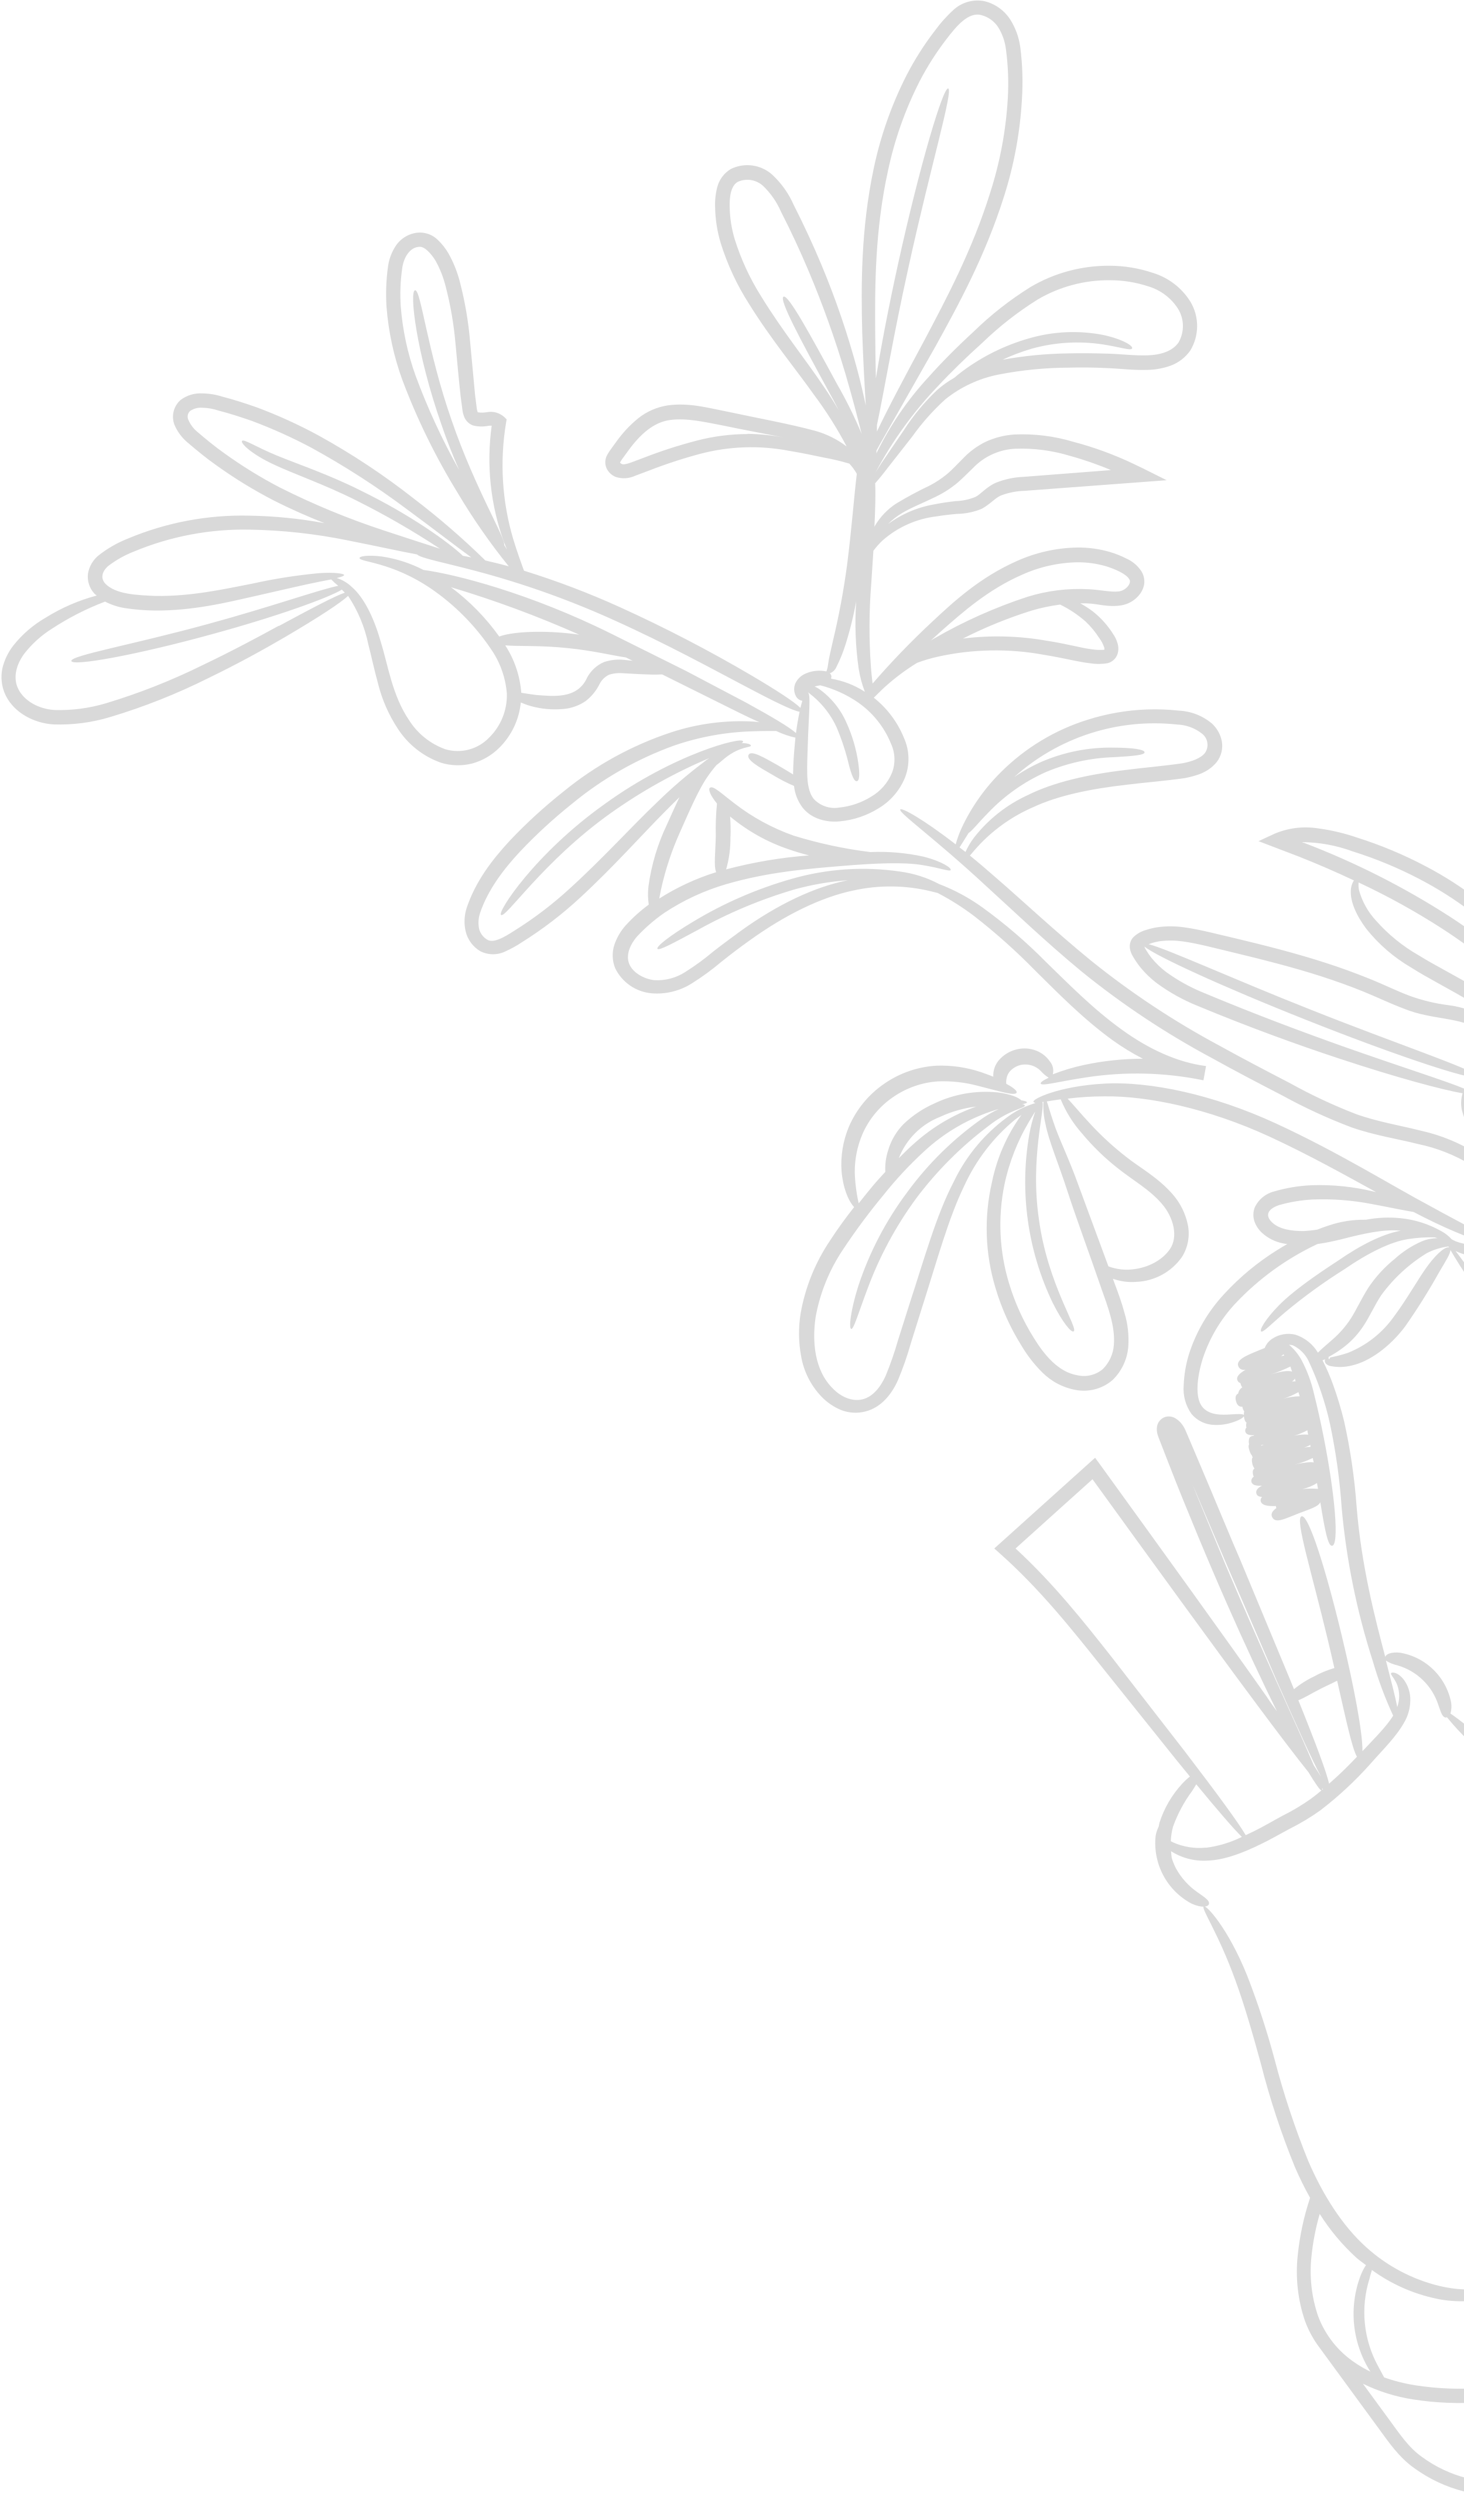 <svg width="342" height="584" viewBox="0 0 342 584" fill="none" xmlns="http://www.w3.org/2000/svg">
<path d="M448.979 182.439C444.919 182.057 440.832 182.815 437.178 184.626C433.819 186.223 430.589 188.078 427.516 190.173C421.665 193.92 416.074 198.057 410.782 202.558C408.006 204.935 405.375 207.476 402.904 210.169C402.745 209.052 402.302 207.996 401.618 207.1C400.337 205.506 398.678 204.257 396.793 203.465C389.314 200.08 379.574 202.604 373.477 209.231C367.38 215.859 365.94 224.933 366.194 232.279C366.252 233.609 366.402 234.856 366.56 236.112C363.964 230.409 360.518 225.132 356.341 220.462C349.734 213.106 341.869 206.987 333.114 202.393C327.946 199.659 322.541 197.399 316.966 195.641C313.979 194.616 310.896 193.894 307.765 193.486C304.326 192.971 300.811 193.43 297.62 194.812L294.005 196.497L297.753 197.931L303.381 200.079C307.844 201.844 312.134 203.705 316.285 205.668C315.815 206.406 315.563 207.261 315.559 208.136C315.447 210.627 316.805 213.796 319.175 216.971C322.06 220.581 325.583 223.63 329.57 225.967C333.899 228.714 338.859 231.137 343.692 234.095C351.911 239.153 359.562 245.08 366.512 251.776C364.718 250.436 362.802 249.053 360.763 247.628C358.722 246.194 356.337 244.769 354.218 243.27L350.91 241.041C349.889 240.187 348.845 239.137 347.518 238.156C344.757 236.338 341.61 235.19 338.326 234.805C335.219 234.408 332.165 233.667 329.222 232.595C326.228 231.462 323.162 229.94 319.88 228.622C316.598 227.304 313.241 226.071 309.769 224.952C302.829 222.698 295.526 220.846 288.064 219.066C284.321 218.222 280.71 217.205 276.791 216.643C274.813 216.352 272.806 216.319 270.82 216.546C269.803 216.667 268.802 216.889 267.829 217.21C266.65 217.514 265.571 218.125 264.703 218.979C264.395 219.332 264.169 219.749 264.04 220.199C263.911 220.649 263.883 221.122 263.956 221.584C264.068 222.232 264.304 222.851 264.651 223.408C265.141 224.255 265.689 225.066 266.291 225.837C267.486 227.311 268.857 228.632 270.375 229.77C273.233 231.849 276.333 233.574 279.607 234.906C291.965 240.041 303.213 244.098 312.745 247.246C326.831 251.91 337.128 254.604 341.671 255.396C341.286 256.676 341.23 258.033 341.509 259.341C342.25 262.19 343.588 264.849 345.434 267.141C348.272 270.866 351.79 274.018 355.802 276.432C352.043 274.468 348.468 272.17 345.12 269.567C341.095 267.015 336.658 265.181 332.006 264.147C327.118 262.906 321.92 262.075 316.854 260.278C311.494 258.212 306.286 255.773 301.266 252.979C295.887 250.192 290.308 247.277 284.745 244.197C274.2 238.541 264.203 231.918 254.882 224.414C246.333 217.421 239.036 210.534 232.653 205.02C230.507 203.13 228.491 201.418 226.575 199.862C227.189 199.139 227.988 198.188 229.082 197.037C232.581 193.431 236.754 190.547 241.365 188.55C247.135 185.852 254.687 184.274 263.235 183.308C267.553 182.771 271.986 182.453 276.884 181.75C279.317 181.22 282.135 180.591 284.264 177.98C284.774 177.305 285.14 176.534 285.341 175.713C285.542 174.892 285.574 174.039 285.435 173.205C285.137 171.617 284.341 170.165 283.163 169.059C280.973 167.203 278.228 166.127 275.361 166.002C272.89 165.731 270.403 165.64 267.919 165.73C263.219 165.902 258.563 166.71 254.078 168.13C246.453 170.51 239.516 174.697 233.859 180.336C230.067 184.091 226.964 188.483 224.693 193.311C224.107 194.581 223.626 195.896 223.257 197.245C215.623 191.335 210.618 188.579 210.309 189.095C209.833 189.84 218.31 195.757 230.599 207.194C236.821 212.841 244.043 219.813 252.691 226.962C262.157 234.636 272.33 241.393 283.074 247.143C288.708 250.278 294.29 253.176 299.669 255.963C304.852 258.805 310.229 261.279 315.76 263.366C321.216 265.259 326.535 266.047 331.288 267.249C335.63 268.155 339.788 269.787 343.587 272.076C347.094 274.221 350.281 276.493 353.374 278.011C355.984 279.334 358.718 280.398 361.537 281.185C363.055 281.607 364.602 281.917 366.165 282.113C360.563 285.313 354.65 287.935 348.517 289.936C347.84 288.907 342.307 286.263 334.049 281.71C324.9 276.834 312.678 269.175 298.043 262.428C283.407 255.681 268.678 252.556 257.972 253.135C247.265 253.713 241.113 256.767 241.414 257.386C241.487 257.485 241.581 257.614 241.864 257.605L241.685 257.736C239.738 258.331 237.888 259.207 236.194 260.337C230.414 264.337 225.783 269.782 222.762 276.129C218.676 283.983 215.966 293.926 212.429 304.717L209.795 313.034C208.984 315.88 208.013 318.678 206.886 321.414C205.722 323.989 203.923 326.282 201.507 326.876C199.091 327.47 196.421 326.344 194.433 324.231C190.279 320.014 189.699 313.409 190.526 307.727C191.534 302.084 193.703 296.712 196.895 291.95C199.824 287.521 202.992 283.253 206.384 279.166C209.246 275.564 212.383 272.188 215.765 269.068C220.592 264.547 226.388 261.186 232.71 259.243C232.905 259.176 233.078 259.141 233.27 259.092C231.975 259.69 230.735 260.4 229.562 261.212C222.787 265.96 216.84 271.791 211.958 278.471C206.989 285.096 203.127 292.485 200.525 300.348C198.611 306.399 198.285 310.328 198.857 310.443C199.429 310.558 200.479 306.847 202.66 301.057C205.443 293.541 209.258 286.448 213.996 279.984C218.798 273.573 224.482 267.873 230.879 263.053C235.705 259.231 239.437 258.893 239.413 258.255C239.407 258.123 239.209 257.977 238.784 257.938C239.509 257.804 239.897 257.688 239.899 257.503C239.901 257.319 239.457 257.171 238.605 257.048C237.929 256.353 235.984 255.55 233.065 255.186C227.966 254.674 222.824 255.578 218.205 257.798C215.592 258.964 213.197 260.567 211.123 262.539C209.42 264.25 208.17 266.359 207.488 268.676C206.95 270.307 206.723 272.025 206.819 273.74C205.831 274.828 204.84 275.89 203.856 277.067C202.873 278.244 201.694 279.717 200.6 281.097C200.055 278.705 199.745 276.266 199.676 273.814C199.662 270.733 200.284 267.682 201.504 264.853C203.027 261.402 205.482 258.444 208.593 256.31C211.692 254.151 215.319 252.872 219.088 252.609C222.235 252.484 225.383 252.832 228.427 253.641C233.764 254.995 237.179 256.078 237.487 255.228C237.637 254.829 236.767 254.078 235.074 253.182C235.027 252.794 235.043 252.401 235.122 252.018C235.219 251.35 235.508 250.725 235.956 250.219C236.603 249.523 237.437 249.028 238.359 248.796C239.205 248.598 240.087 248.621 240.92 248.862C241.754 249.104 242.512 249.556 243.12 250.175C243.664 250.785 244.29 251.317 244.979 251.757C243.68 252.357 243.012 252.861 243.113 253.123C243.343 253.793 247.191 252.654 253.859 251.662C262.882 250.284 272.077 250.512 281.02 252.336L281.131 252.362L281.743 249.032L281.605 249.011C275.02 248.159 268.274 245.046 262.008 240.484C255.285 235.631 249.691 229.905 244.418 224.784C239.805 220.101 234.809 215.812 229.483 211.96C226.373 209.721 222.987 207.895 219.407 206.526C216.552 205.013 213.451 204.021 210.248 203.594C201.817 202.356 193.219 202.931 185.028 205.28C176.899 207.579 169.116 210.958 161.886 215.326C156.354 218.643 153.249 221.129 153.583 221.647C153.916 222.165 157.381 220.254 162.968 217.263C170.159 213.254 177.775 210.063 185.676 207.749C189.733 206.637 193.889 205.924 198.084 205.62C190.184 207.179 181.561 211.355 173.222 217.336C171.078 218.906 168.873 220.519 166.68 222.231C164.595 223.994 162.389 225.608 160.078 227.063C157.921 228.457 155.374 229.124 152.81 228.967C150.375 228.66 147.85 227.23 147.002 225.197C146.155 223.165 147.116 220.707 148.88 218.7C150.774 216.675 152.876 214.855 155.152 213.271C159.603 210.318 164.474 208.054 169.6 206.554C179.495 203.658 188.949 202.929 196.841 202.276C204.734 201.622 211.083 201.382 215.362 202.062C219.641 202.742 221.899 203.681 222.091 203.236C222.284 202.79 220.222 201.265 215.734 200.112C211.66 199.22 207.486 198.861 203.319 199.044C197.244 198.296 191.247 197.011 185.399 195.205C180.421 193.449 175.755 190.908 171.581 187.677C168.383 185.246 166.592 183.445 165.852 184.018C165.376 184.366 165.92 185.798 167.49 187.713C167.239 190.232 167.147 192.764 167.214 195.295C167.127 199.155 166.711 202.357 167.298 203.742C162.611 205.197 158.14 207.27 154.001 209.906L154.417 207.787C155.44 203.139 156.944 198.61 158.903 194.272C161.204 189.082 163.27 184.322 165.25 181.486C165.902 180.528 166.609 179.609 167.366 178.732C168.121 178.18 168.813 177.521 169.453 177.021C172.903 174.298 175.362 174.679 175.422 174.177C175.469 173.991 174.851 173.605 173.549 173.597L173.236 173.628C173.474 173.453 173.643 173.33 173.564 173.159C173.361 172.027 157.42 176.101 141.265 187.818C125.023 199.354 116.044 213.168 117.049 213.729C118.156 214.595 126.882 201.165 142.749 189.887C149.912 184.805 157.605 180.514 165.692 177.091C165.231 177.384 164.79 177.706 164.372 178.057C160.497 180.984 156.815 184.157 153.349 187.558C147.463 193.161 141.018 200.333 133.227 207.438C129.196 211.156 124.827 214.491 120.178 217.4C117.753 218.961 115.206 220.46 113.741 219.458C112.834 218.894 112.18 218.001 111.917 216.966C111.676 215.752 111.749 214.497 112.13 213.319C113.915 207.987 117.574 203.113 121.447 198.968C125.224 194.969 129.276 191.24 133.572 187.806C140.732 181.884 148.867 177.251 157.613 174.114C163.547 172.091 169.753 170.983 176.02 170.828C178.376 170.735 180.131 170.777 181.322 170.759C182.757 171.446 184.265 171.969 185.817 172.318L185.645 174.167C185.462 176.145 185.309 178.27 185.271 180.676L185.278 180.915C184.309 180.298 183.145 179.625 181.847 178.852C178.327 176.854 175.425 175.181 174.868 176.337C174.311 177.492 177.127 179.09 180.596 181.079C182.166 182.032 183.801 182.873 185.488 183.597C185.683 185.414 186.36 187.145 187.45 188.611C189.518 191.291 193.12 192.192 196.217 191.861C199.392 191.566 202.456 190.54 205.168 188.863C208.015 187.189 210.224 184.617 211.45 181.551C212.568 178.597 212.477 175.322 211.198 172.435C209.7 168.726 207.265 165.47 204.13 162.986C204.814 162.317 205.664 161.436 206.803 160.389C209.109 158.319 211.598 156.462 214.238 154.84C215.769 154.269 217.336 153.799 218.928 153.436C227.164 151.595 235.687 151.441 243.983 152.983C246.457 153.384 248.794 153.869 251.183 154.362C252.368 154.607 253.577 154.821 254.788 154.955C256.113 155.159 257.463 155.145 258.783 154.914C259.305 154.775 259.785 154.511 260.181 154.144C260.577 153.777 260.877 153.319 261.054 152.809C261.319 151.989 261.324 151.107 261.067 150.284C260.882 149.648 260.616 149.038 260.273 148.471C259.954 148.034 259.711 147.556 259.388 147.137C258.259 145.549 256.915 144.126 255.394 142.909C254.436 142.171 253.419 141.513 252.354 140.941C252.952 140.946 253.555 140.916 254.155 140.965C256.391 141.021 258.773 141.9 261.867 141.419C263.535 141.167 265.05 140.303 266.116 138.996C266.726 138.262 267.133 137.381 267.295 136.44C267.413 135.446 267.211 134.44 266.718 133.569C265.85 132.197 264.592 131.116 263.105 130.465C261.891 129.846 260.622 129.34 259.315 128.954C256.793 128.216 254.174 127.861 251.546 127.901C246.658 128.002 241.842 129.099 237.393 131.125C228.91 134.909 222.783 140.537 217.881 145.13C212.943 149.723 208.256 154.578 203.841 159.675C203.712 158.52 203.548 157.191 203.441 155.608C202.985 149.184 203.016 142.734 203.531 136.315L204.029 128.662C204.663 127.808 205.37 127.01 206.141 126.278C209.677 123.147 214.087 121.175 218.778 120.627C220.277 120.384 221.874 120.191 223.551 120.046C225.54 120.019 227.506 119.615 229.344 118.856C231.452 117.695 232.524 116.223 233.98 115.691C235.693 115.057 237.499 114.709 239.325 114.661L266.402 112.638L272.547 112.18L267.047 109.436L264.695 108.306C260.233 106.187 255.583 104.486 250.806 103.224C246.299 101.865 241.593 101.283 236.89 101.501C234.593 101.663 232.344 102.24 230.253 103.203C228.31 104.159 226.549 105.448 225.05 107.011C223.636 108.412 222.464 109.727 221.172 110.795C219.934 111.811 218.593 112.695 217.171 113.433C214.482 114.706 211.86 116.116 209.316 117.657C207.32 118.968 205.647 120.714 204.423 122.763L204.269 123.074C204.475 118.898 204.568 115.399 204.445 112.897C205.278 111.952 206.296 110.719 207.491 109.143L213.097 101.991C215.36 98.814 217.958 95.889 220.848 93.269C224.463 90.371 228.727 88.391 233.274 87.498C238.647 86.45 244.107 85.91 249.582 85.885C252.477 85.799 255.459 85.832 258.528 85.985C261.559 86.084 264.652 86.519 268.094 86.409C269.897 86.369 271.682 86.046 273.384 85.45C275.269 84.771 276.899 83.53 278.055 81.894C279.092 80.181 279.646 78.219 279.657 76.216C279.668 74.213 279.136 72.245 278.116 70.52C276.115 67.284 273.009 64.883 269.373 63.761C266.088 62.648 262.643 62.079 259.175 62.077C252.7 62.035 246.335 63.748 240.756 67.034C235.914 70.051 231.414 73.584 227.336 77.573C223.455 81.145 219.971 84.655 216.966 88.028C212.101 93.281 208.025 99.213 204.864 105.638L204.738 105.944L204.751 105.233L205.716 103.489L218.508 80.969C223.793 71.398 230.165 59.813 234.571 45.793C236.904 38.463 238.302 30.867 238.731 23.186C238.994 19.08 238.857 14.957 238.321 10.877C237.997 8.602 237.187 6.423 235.948 4.488C234.55 2.358 232.39 0.845 229.911 0.26C228.638 0.021 227.327 0.081 226.081 0.437C224.835 0.793 223.69 1.434 222.736 2.31C221.132 3.777 219.68 5.402 218.402 7.159C215.899 10.41 213.691 13.878 211.806 17.521C208.304 24.392 205.723 31.695 204.13 39.24C201.067 53.68 201.158 66.908 201.424 77.814C201.645 84.239 201.965 89.905 202.255 94.74C201.721 92.218 201.096 89.489 200.302 86.487C198.052 78.094 195.241 69.862 191.888 61.846C189.992 57.318 187.832 52.617 185.422 47.886C184.25 45.199 182.535 42.784 180.383 40.794C179.085 39.635 177.47 38.891 175.745 38.659C174.021 38.426 172.266 38.715 170.707 39.489C169.123 40.451 167.982 41.998 167.532 43.796C167.155 45.29 166.993 46.83 167.052 48.37C167.1 51.219 167.539 54.048 168.357 56.777C169.922 61.788 172.149 66.568 174.978 70.99C180.195 79.369 185.855 86.144 190.058 92.094C192.951 95.951 195.534 100.03 197.783 104.295C195.621 102.651 193.172 101.424 190.56 100.676C184.376 98.997 177.281 97.74 169.254 96.022C165.303 95.27 160.937 94.013 155.98 94.698C153.446 95.087 151.058 96.135 149.057 97.738C147.142 99.311 145.443 101.129 144.003 103.144L142.949 104.601C142.536 105.134 142.164 105.697 141.835 106.286C141.572 106.764 141.423 107.297 141.402 107.842C141.38 108.387 141.485 108.93 141.709 109.427C142.148 110.328 142.904 111.034 143.832 111.411C145.321 111.903 146.942 111.807 148.363 111.144L151.522 109.96C155.448 108.431 159.454 107.117 163.523 106.025C170.324 104.232 177.441 103.989 184.349 105.314C187.345 105.804 190.056 106.382 192.452 106.885C194.463 107.245 196.454 107.718 198.413 108.301C199.083 109.026 199.669 109.826 200.157 110.684C199.554 115.486 198.993 123.261 197.885 131.954C197.085 137.94 195.978 143.881 194.566 149.753C194.067 152.008 193.605 153.856 193.45 155.144C193.389 155.727 193.256 156.301 193.053 156.852C193.053 156.852 192.688 156.769 192.471 156.744C190.977 156.541 189.455 156.766 188.083 157.394C187.072 157.847 186.257 158.649 185.788 159.654C185.594 160.115 185.502 160.613 185.521 161.113C185.539 161.613 185.667 162.103 185.894 162.549C186.039 162.852 186.253 163.115 186.521 163.318C186.788 163.52 187.101 163.655 187.431 163.711C187.288 164.182 187.131 164.739 186.981 165.367C185.626 163.995 181.597 161.364 175.702 157.872C165.694 151.985 155.382 146.63 144.81 141.83C137.526 138.527 130.042 135.684 122.402 133.316C121.792 131.628 120.873 129.144 119.88 125.892C117.282 117.097 116.712 107.828 118.214 98.782L118.359 97.959L117.784 97.404C117.254 96.928 116.623 96.579 115.938 96.383C115.253 96.187 114.532 96.149 113.831 96.272C113.12 96.408 112.391 96.426 111.674 96.326C111.609 96.237 111.581 96.303 111.558 96.167C111.443 95.873 111.375 95.562 111.357 95.247C111.226 94.276 111.114 93.29 110.985 92.302L109.809 79.715C109.419 75.138 108.649 70.602 107.506 66.153C106.912 63.724 105.992 61.387 104.77 59.206C104.091 58.03 103.245 56.959 102.26 56.026C101.661 55.44 100.945 54.986 100.159 54.695C99.373 54.403 98.534 54.28 97.698 54.334C96.666 54.421 95.666 54.736 94.77 55.254C93.874 55.773 93.104 56.483 92.514 57.335C91.508 58.83 90.864 60.538 90.632 62.326C90.203 65.438 90.091 68.585 90.296 71.72C90.753 77.562 92.004 83.316 94.014 88.82C97.446 97.933 101.737 106.698 106.829 114.997C110.414 121.042 114.43 126.822 118.846 132.29C116.93 131.756 115.094 131.331 113.379 130.924C108.133 125.788 102.577 120.979 96.741 116.525C89.719 111.003 82.261 106.06 74.441 101.743C69.777 99.208 64.94 97.006 59.967 95.153C57.361 94.239 54.679 93.366 51.912 92.647C50.428 92.175 48.883 91.924 47.326 91.902C45.47 91.777 43.632 92.331 42.154 93.46C41.362 94.168 40.804 95.1 40.555 96.132C40.305 97.165 40.376 98.249 40.758 99.24C41.417 100.798 42.43 102.181 43.715 103.281C45.955 105.194 48.078 106.949 50.355 108.561C54.673 111.677 59.217 114.467 63.95 116.907C68.023 118.973 71.982 120.695 75.789 122.209C70.034 121.141 64.199 120.556 58.346 120.459C48.577 120.208 38.865 122.036 29.855 125.821C27.363 126.805 25.03 128.152 22.933 129.82C21.696 130.865 20.86 132.307 20.567 133.9C20.446 134.74 20.511 135.597 20.758 136.41C21.005 137.222 21.427 137.971 21.995 138.602C22.155 138.82 22.403 138.929 22.602 139.118C18.38 140.237 14.349 141.985 10.646 144.302C7.77 145.962 5.231 148.146 3.16 150.74C1.938 152.295 1.059 154.091 0.584 156.011C0.094 158.193 0.361 160.476 1.342 162.485C3.398 166.606 8.012 168.932 12.466 169.225C16.94 169.38 21.41 168.802 25.698 167.514C33.663 165.125 41.406 162.049 48.84 158.323C55.693 154.999 61.693 151.676 66.648 148.781C74.377 144.237 79.587 140.836 81.312 139.192C83.599 142.626 85.204 146.467 86.04 150.506C86.756 153.276 87.408 156.397 88.331 159.762C89.258 163.455 90.798 166.966 92.885 170.151C95.281 173.89 98.86 176.719 103.051 178.186C105.397 178.898 107.892 178.958 110.269 178.362C112.68 177.711 114.877 176.439 116.642 174.674C119.499 171.841 121.275 168.098 121.661 164.094C122.699 164.551 123.779 164.91 124.884 165.165C127.318 165.725 129.832 165.852 132.309 165.54C133.902 165.297 135.422 164.706 136.759 163.808C138.122 162.77 139.232 161.437 140.004 159.908C140.48 158.904 141.286 158.093 142.288 157.612C143.366 157.278 144.5 157.163 145.624 157.274C148.172 157.422 150.565 157.546 152.53 157.586C153.33 157.596 154.046 157.574 154.677 157.54L172.8 166.552C174.468 167.374 175.986 168.093 177.43 168.713C176.971 168.668 176.585 168.6 176.071 168.564C169.544 168.185 163.003 169.036 156.79 171.073C147.604 174.111 139.056 178.816 131.575 184.953C127.132 188.472 122.946 192.304 119.051 196.422C115.027 200.8 111.158 205.721 109.006 212.114C108.446 213.871 108.366 215.746 108.773 217.545C109 218.505 109.417 219.41 110 220.207C110.583 221.003 111.319 221.675 112.166 222.181C113.054 222.64 114.035 222.89 115.034 222.912C116.033 222.934 117.024 222.727 117.931 222.308C119.356 221.671 120.725 220.914 122.023 220.045C126.84 217.018 131.365 213.548 135.539 209.68C143.48 202.343 149.837 195.114 155.507 189.424C156.616 188.292 157.684 187.252 158.732 186.225C157.761 188.232 156.813 190.374 155.795 192.629C153.619 197.184 152.164 202.049 151.484 207.051C151.315 208.469 151.339 209.903 151.555 211.314C149.596 212.752 147.786 214.383 146.153 216.183C145.012 217.466 144.132 218.96 143.562 220.58C142.933 222.405 142.987 224.397 143.715 226.185C144.508 227.808 145.705 229.199 147.192 230.223C148.679 231.247 150.405 231.871 152.204 232.033C155.504 232.31 158.804 231.501 161.602 229.729C164.055 228.192 166.394 226.479 168.602 224.606C170.74 222.903 172.866 221.287 174.993 219.776C183.399 213.7 191.903 209.549 199.405 208.008C205.373 206.696 211.563 206.766 217.5 208.212L219.051 208.602C222.038 210.159 224.889 211.964 227.574 213.997C232.633 217.934 237.418 222.211 241.897 226.797C247.099 231.925 252.801 237.799 259.784 242.904C262.071 244.55 264.476 246.026 266.98 247.319C262.353 247.32 257.738 247.81 253.214 248.78C250.734 249.31 248.3 250.04 245.938 250.964C246.073 250.444 246.082 249.9 245.964 249.376C245.846 248.853 245.604 248.365 245.26 247.953C244.505 246.86 243.451 246.006 242.225 245.494C240.699 244.858 239.006 244.742 237.408 245.162C235.809 245.56 234.374 246.449 233.308 247.705C232.418 248.769 231.965 250.13 232.04 251.515C231.153 251.158 230.195 250.807 229.117 250.437C225.789 249.325 222.289 248.819 218.783 248.943C214.39 249.192 210.151 250.657 206.542 253.176C202.908 255.672 200.054 259.146 198.309 263.196C196.93 266.482 196.342 270.046 196.593 273.601C196.995 278.109 198.51 280.949 199.532 281.97C197.633 284.397 195.74 286.956 193.923 289.765C190.455 294.899 188.107 300.706 187.032 306.807C186.498 310.108 186.534 313.475 187.138 316.763C187.733 320.303 189.371 323.585 191.841 326.189C193.131 327.548 194.688 328.625 196.413 329.354C198.24 330.084 200.252 330.213 202.158 329.723C206.107 328.724 208.465 325.321 209.769 322.415C210.967 319.547 211.989 316.61 212.83 313.618L215.44 305.289C218.903 294.46 221.586 284.522 225.247 277.024C227.994 271.009 232.073 265.697 237.177 261.493C237.763 261.064 238.299 260.671 238.796 260.308L238.617 260.439C235.238 265.119 232.892 270.463 231.735 276.118C229.836 284.304 230.119 292.845 232.558 300.887C233.957 305.616 235.991 310.134 238.605 314.316C239.963 316.619 241.612 318.738 243.509 320.622C245.604 322.71 248.278 324.121 251.184 324.671C252.717 324.976 254.298 324.927 255.809 324.53C257.319 324.132 258.72 323.396 259.903 322.376C262.033 320.31 263.338 317.539 263.575 314.581C263.76 311.937 263.464 309.281 262.702 306.742C262.063 304.328 261.254 302.161 260.453 300.003C260.3 299.565 260.145 299.145 259.983 298.715C261.716 299.342 263.562 299.591 265.398 299.448C267.517 299.371 269.588 298.804 271.45 297.79C273.312 296.777 274.913 295.345 276.128 293.608C277.533 291.357 278.015 288.65 277.473 286.051C276.923 283.44 275.713 281.014 273.96 279.002C270.439 274.961 266.196 272.746 263.048 270.216C260.179 267.981 257.489 265.525 255.003 262.87C252.456 260.16 250.622 257.904 249.408 256.642C252.248 256.289 255.107 256.111 257.969 256.11C268.159 255.971 282.279 258.931 296.586 265.522C305.804 269.784 314.156 274.466 321.492 278.489L320.974 278.365C316.189 277.198 311.266 276.696 306.344 276.875C303.37 277.003 300.423 277.496 297.569 278.342C296.609 278.593 295.715 279.05 294.95 279.681C294.185 280.312 293.567 281.103 293.138 281.997C292.702 283.094 292.683 284.312 293.083 285.422C293.448 286.401 294.039 287.279 294.808 287.987C296.167 289.23 297.842 290.077 299.649 290.435C300.005 290.526 300.362 290.554 300.723 290.61C299.95 291.054 299.177 291.498 298.386 292C293.798 294.855 289.62 298.319 285.963 302.297C282.197 306.341 279.379 311.174 277.716 316.444C277.01 318.78 276.606 321.197 276.515 323.636C276.318 326.013 276.971 328.382 278.358 330.322C279.015 331.098 279.828 331.726 280.746 332.164C281.663 332.602 282.663 332.84 283.679 332.862C285.04 332.918 286.401 332.742 287.704 332.341C289.442 331.8 290.364 331.247 290.549 330.853L290.585 330.903C290.712 331.785 290.934 332.172 291.201 332.327C291.076 332.699 291.066 333.099 291.173 333.476C291.044 333.61 290.954 333.777 290.912 333.958C290.87 334.139 290.878 334.328 290.934 334.505C291.185 335.16 291.929 335.301 293.017 335.267C292.954 335.305 292.894 335.349 292.838 335.398C292.138 335.483 291.6 335.664 291.749 337.202C291.793 337.261 291.815 337.291 291.799 337.394C291.636 337.651 291.603 338.086 291.915 338.97C292.027 339.352 292.214 339.708 292.467 340.015C292.467 340.015 292.51 340.075 292.487 340.168C292.533 340.251 292.589 340.328 292.654 340.397C292.437 340.662 292.368 341.109 292.55 341.921C292.625 342.305 292.786 342.667 293.02 342.98C293.02 342.98 293.02 342.98 293.064 343.039C292.697 343.308 292.49 343.734 292.798 344.759C292.849 344.829 292.878 344.868 292.872 344.964C292.674 345.085 292.517 345.263 292.422 345.474C292.326 345.685 292.296 345.921 292.336 346.149C292.517 346.916 293.425 347.136 294.811 347.052C293.845 347.545 293.332 348.134 293.477 348.791C293.621 349.447 294.087 349.625 294.834 349.687C294.708 349.796 294.611 349.934 294.551 350.089C294.492 350.244 294.472 350.412 294.494 350.577C294.657 351.632 296.027 351.879 298.053 351.814L298.08 352.039C298.103 352.121 298.132 352.202 298.166 352.281C297.173 353.008 296.783 353.704 297.234 354.487C298.058 355.988 300.328 354.693 303.351 353.533C305.826 352.56 307.963 352.002 308.431 350.912C309.449 357.135 310.189 361.229 311.187 361.093C312.845 360.962 311.949 349.405 309.159 335.407C308.467 331.919 307.72 328.608 306.968 325.621C306.348 322.841 305.354 320.158 304.012 317.645C303.263 316.314 302.285 315.125 301.122 314.134C301.413 314.142 301.702 314.181 301.984 314.25C303.583 315 304.88 316.272 305.661 317.856C307.905 322.615 309.603 327.612 310.723 332.753C312.082 339.207 312.987 345.748 313.433 352.329C314.531 364.452 316.963 376.417 320.684 388.006C321.946 392.376 323.54 396.643 325.451 400.77C323.948 403.258 321.155 406.004 318.277 409.071C318.338 404.863 316.382 394.295 313.425 382.005C309.64 366.25 305.647 353.712 304.047 354.213C302.446 354.713 306.383 367.155 310.123 382.806C310.691 385.165 311.225 387.458 311.721 389.656C310.053 390.136 308.443 390.802 306.924 391.643C305.263 392.434 303.705 393.426 302.285 394.596C301.919 393.72 301.565 392.82 301.18 391.898C297.922 384.051 294.039 374.726 289.726 364.374C287.492 359.239 285.265 353.779 282.887 348.155L279.259 339.573C278.639 338.121 278.028 336.662 277.393 335.19L276.895 334.03C276.673 333.532 276.391 333.062 276.055 332.633C275.696 332.16 275.259 331.753 274.762 331.429C274.39 331.166 273.963 330.992 273.514 330.919C273.064 330.846 272.604 330.877 272.169 331.01C271.697 331.174 271.276 331.459 270.947 331.836C270.619 332.213 270.394 332.668 270.295 333.158C270.178 333.827 270.226 334.515 270.434 335.161C270.774 336.208 271.026 336.74 271.332 337.553C271.902 339.042 272.483 340.522 273.056 341.993C274.202 344.947 275.351 347.836 276.504 350.662C278.805 356.327 281.069 361.775 283.28 366.941C287.702 377.275 291.92 386.538 295.574 394.155C296.528 396.125 297.427 397.999 298.314 399.774C297.529 398.701 296.73 397.609 295.956 396.407C286.22 382.583 272.455 363.505 256.951 342.071L255.825 340.532L254.415 341.793L245.904 349.455L233.67 360.467L232.27 361.721L233.685 362.987C242.976 371.266 250.349 380.569 257.031 388.928C263.713 397.287 269.714 404.757 274.737 411.037C275.86 412.426 276.942 413.738 277.971 414.998C277.339 415.499 276.748 416.049 276.202 416.643C273.772 419.261 271.949 422.381 270.861 425.782C270.769 426.094 270.758 426.391 270.675 426.696C270.337 427.369 270.098 428.088 269.966 428.831C269.619 432.017 270.238 435.235 271.741 438.065C273.245 440.896 275.564 443.21 278.399 444.706C280.663 445.717 282.28 445.51 282.427 444.731C282.574 443.953 281.46 443.243 279.857 442.115C277.73 440.662 275.972 438.732 274.725 436.478C274.321 435.696 273.988 434.878 273.73 434.035C273.65 433.53 273.609 432.995 273.571 432.444C276.056 434.03 278.976 434.799 281.92 434.643C285.896 434.554 290.273 432.89 294.6 430.76C296.758 429.73 298.986 428.42 301.326 427.18C303.791 425.948 306.156 424.528 308.401 422.931C312.609 419.707 316.505 416.095 320.037 412.143C323.212 408.523 326.335 405.582 328.253 401.952C329.139 400.281 329.549 398.399 329.439 396.51C329.349 395.08 328.868 393.702 328.048 392.527C326.595 390.541 325.057 390.523 324.947 390.894C324.837 391.264 325.673 391.886 326.363 393.516C327.008 395.209 327.022 397.076 326.403 398.778C325.956 396.376 324.987 392.678 323.761 387.919C324.579 388.436 325.481 388.808 326.426 389.018C328.667 389.656 330.716 390.838 332.39 392.46C334.063 394.082 335.31 396.092 336.018 398.312C336.621 399.99 336.905 401.17 337.785 401.227C337.835 401.191 337.914 401.133 338.017 401.149C341.165 405.014 344.769 408.484 348.752 411.482C356.551 417.972 368.384 425.244 380.564 434.261C392.743 443.278 402.023 453.456 406.966 461.898C409.437 466.208 411.622 470.675 413.506 475.271L397.362 484.587L383.954 492.433C379.926 494.7 376.132 497.359 372.627 500.372C366.12 506.065 363.477 513.412 363.539 518.246C363.478 520.206 363.839 522.157 364.599 523.965C363.706 524.512 362.859 525.132 362.067 525.818L352.624 533.477C351.826 533.679 350.824 533.955 349.494 534.242C345.15 535.107 340.671 535.032 336.358 534.022C329.94 532.487 324.014 529.356 319.129 524.92C313.621 519.955 309.073 512.825 305.613 504.806C302.498 497.109 299.882 489.22 297.78 481.188C296 474.512 293.852 467.94 291.346 461.501C286.896 450.441 281.742 444.837 281.17 445.347C280.598 445.857 284.656 451.715 288.582 462.579C290.579 467.994 292.512 474.614 294.546 482.06C296.63 490.262 299.276 498.311 302.464 506.149C303.532 508.63 304.726 511.054 306.041 513.412C304.585 517.782 303.617 522.3 303.155 526.884C302.603 532.033 303.178 537.241 304.842 542.146C305.667 544.405 306.825 546.528 308.277 548.445C312.768 554.581 317.358 560.852 322.048 567.26C324.315 570.357 326.777 574.014 330.365 576.541C333.856 579.085 337.8 580.938 341.986 582.002C350.3 584.196 359.042 584.203 367.661 583.292C376.33 582.3 384.897 580.551 393.261 578.064C427.421 567.822 460.643 549.301 492.058 526.538C523.244 503.485 550.964 477.403 571.055 447.939C576.033 440.687 580.357 433.007 583.975 424.99C587.449 417.049 590.086 408.716 590.509 400.127C590.761 395.815 590.186 391.495 588.817 387.399C587.443 383.251 584.723 379.722 582.485 376.664C577.801 370.263 573.211 363.992 568.715 357.849L568.665 357.885C567.277 355.922 565.604 354.176 563.701 352.706C559.528 349.638 554.738 347.514 549.662 346.483C539.824 344.353 530.164 345.049 521.173 346.369C516.109 347.164 511.094 348.239 506.149 349.589C505.239 347.694 504.276 345.857 503.26 344.08C495.473 330.858 485.606 320.209 476.236 310.615C466.867 301.021 456.773 292.918 445.864 288.491C440.675 286.336 435.102 285.263 429.484 285.339C426.921 285.425 424.372 285.759 421.873 286.335C419.533 286.888 417.679 286.98 416.204 285.818C414.685 284.482 413.415 282.887 412.452 281.108C411.435 279.421 410.511 277.679 409.685 275.891C408.101 272.476 406.76 269.143 405.541 266.208C403.784 261.601 401.667 257.14 399.208 252.867C398.811 252.209 398.38 251.573 397.918 250.959C397.181 249.181 396.058 248.646 395.858 248.915C395.858 248.915 395.835 249.008 395.827 249.06C395.783 248.99 395.735 248.924 395.681 248.861C394.446 247.346 393.775 245.45 393.783 243.496C393.784 242.263 394.13 241.054 394.781 240.006C396.103 239.67 397.445 239.416 398.799 239.246C402.767 238.689 408.609 239.171 415.823 240.737C423.037 242.303 431.653 244.2 441.057 246.862C445.764 248.189 450.674 249.689 455.721 251.377C458.365 252.424 461.111 253.194 463.914 253.675C465.633 253.919 467.385 253.645 468.948 252.888C470.591 251.983 471.809 250.466 472.339 248.667C472.757 247.061 472.81 245.382 472.496 243.752C472.182 242.122 471.507 240.584 470.523 239.248C468.797 236.866 466.649 234.82 464.185 233.213C459.783 230.3 455.073 227.882 450.141 226.003C441.813 222.809 432.973 221.157 424.053 221.128C413.332 221.229 405.892 223.397 402.434 224.921C402.521 224.425 402.685 223.946 402.918 223.5C404.843 219.88 410.254 217.399 415.102 214.46C420.468 211.463 426.014 208.8 431.708 206.484C434.734 205.286 437.852 204.137 441.063 203.038C444.32 201.904 447.547 201.189 451.187 199.912C453.118 199.242 454.892 198.187 456.403 196.811C457.267 195.993 457.921 194.978 458.308 193.853C458.695 192.729 458.805 191.527 458.627 190.35C457.638 185.478 453.116 182.903 448.979 182.439ZM224.159 197.956C224.652 197.214 225.33 196.078 226.265 194.585C227.036 194.158 228.473 192.268 230.906 189.801C234.719 185.816 239.27 182.61 244.306 180.36C249.398 178.216 254.844 177.033 260.367 176.869C264.66 176.609 267.376 176.404 267.382 175.745C267.387 175.086 264.687 174.668 260.297 174.648C254.44 174.515 248.624 175.651 243.248 177.978C241.033 178.967 238.913 180.156 236.914 181.531C242.034 176.925 248.067 173.451 254.62 171.334C261.174 169.218 268.1 168.507 274.946 169.248C277.067 169.313 279.112 170.055 280.781 171.366C281.448 171.877 281.896 172.622 282.036 173.451C282.176 174.279 281.996 175.13 281.533 175.832C280.556 177.142 278.359 177.911 276.248 178.297C271.798 178.947 267.118 179.323 262.815 179.88C254.133 180.913 246.181 182.693 240.074 185.744C235.155 188.003 230.851 191.409 227.522 195.678C226.741 196.713 226.077 197.833 225.544 199.016L224.159 197.956ZM219.618 260.896C222.283 259.657 225.127 258.846 228.045 258.494C222.807 260.35 217.975 263.198 213.814 266.882C212.524 267.994 211.244 269.266 209.962 270.555C210.815 268.365 212.114 266.375 213.777 264.713C215.439 263.05 217.428 261.75 219.618 260.896ZM170.656 195.414C170.71 193.852 170.676 192.289 170.553 190.732C174.602 194.113 179.245 196.713 184.245 198.398C185.865 198.965 187.456 199.432 189.007 199.822C182.46 200.313 175.972 201.407 169.626 203.09C170.351 200.584 170.689 197.982 170.627 195.374L170.656 195.414ZM256.78 149.031C257.285 149.695 257.678 150.437 257.945 151.227C258.001 151.409 258.016 151.6 257.99 151.789C257.085 151.86 256.174 151.832 255.274 151.703C254.203 151.572 253.098 151.375 251.925 151.105C249.632 150.618 247.104 150.059 244.59 149.688C238.107 148.532 231.487 148.356 224.951 149.165C230.123 146.536 235.507 144.345 241.046 142.616C243.209 141.983 245.418 141.519 247.652 141.226C249.8 142.277 251.8 143.608 253.598 145.184C254.801 146.319 255.859 147.598 256.751 148.991L256.78 149.031ZM219.927 147.384C224.895 142.985 230.9 137.691 238.756 134.258C242.798 132.433 247.168 131.444 251.602 131.352C253.894 131.327 256.177 131.639 258.378 132.278C260.445 132.915 263.102 134.066 263.77 135.27C264.483 136.12 263.098 137.956 261.314 138.164C259.53 138.372 256.973 137.774 254.378 137.645C249.531 137.377 244.676 137.973 240.037 139.405C232.443 141.892 225.127 145.161 218.208 149.16L217.459 149.617L219.927 147.384ZM210.747 119.842C212.864 118.567 215.541 117.538 218.561 116.06C220.198 115.277 221.744 114.315 223.169 113.19C224.667 111.987 225.965 110.595 227.307 109.323C229.899 106.609 233.437 104.997 237.186 104.822C241.509 104.667 245.828 105.232 249.966 106.492C253.223 107.391 256.419 108.5 259.532 109.813L239.083 111.393C236.871 111.481 234.691 111.948 232.636 112.772C230.398 113.755 229.041 115.525 227.863 116.083C226.398 116.682 224.838 117.013 223.257 117.06C221.527 117.259 219.853 117.493 218.262 117.818C214.339 118.485 210.629 120.068 207.431 122.436C208.42 121.432 209.535 120.56 210.747 119.842ZM221.505 20.669C220.318 20.318 214.847 38.654 209.778 61.728C207.559 71.799 205.804 81.088 204.613 88.379C204.548 85.102 204.469 81.577 204.455 77.746C204.368 66.877 204.385 53.859 207.432 39.919C208.967 32.656 211.449 25.625 214.816 19.009C216.61 15.546 218.708 12.25 221.085 9.159C223.48 6.035 226.218 2.735 229.238 3.528C230.844 3.941 232.24 4.935 233.155 6.318C234.114 7.85 234.733 9.57 234.971 11.362C235.5 15.206 235.653 19.092 235.429 22.966C235 30.387 233.639 37.724 231.379 44.806C227.156 58.432 220.995 69.909 215.911 79.546C211.265 88.176 207.431 95.374 204.854 100.812L204.862 99.281C206.356 92.364 208.701 78.297 212.265 62.272C217.29 39.306 222.75 21.038 221.505 20.669ZM192.516 90.432C188.424 84.279 182.846 77.429 177.84 69.276C175.199 65.097 173.111 60.592 171.631 55.875C170.897 53.432 170.501 50.901 170.454 48.351C170.385 45.778 170.818 43.266 172.415 42.448C173.376 42.03 174.438 41.898 175.472 42.069C176.506 42.24 177.468 42.706 178.244 43.412C180.04 45.131 181.472 47.194 182.455 49.478C184.856 54.155 186.97 58.752 188.853 63.199C192.181 71.086 195.071 79.151 197.508 87.358C199.146 92.929 200.361 97.651 201.292 101.361C199.626 97.377 197.712 93.503 195.561 89.759C189.247 78.112 184.106 68.67 183.02 69.312C181.935 69.954 187.012 79.35 193.303 90.924C194.262 92.631 195.144 94.273 195.969 95.879C194.914 94.105 193.808 92.323 192.516 90.432ZM204.566 110.293C208.509 102.926 213.435 96.131 219.209 90.092C222.217 86.869 225.679 83.496 229.557 80.003C233.492 76.206 237.814 72.832 242.454 69.938C247.547 66.952 253.355 65.404 259.258 65.462C262.341 65.454 265.404 65.947 268.329 66.919C271.177 67.785 273.619 69.644 275.213 72.157C275.927 73.33 276.315 74.673 276.336 76.046C276.358 77.419 276.011 78.773 275.333 79.967C273.871 82.135 270.995 82.914 268.03 83.01C265.066 83.106 261.872 82.699 258.743 82.611C255.613 82.522 252.54 82.469 249.552 82.552C244.402 82.619 239.266 83.114 234.198 84.032C236.409 82.994 238.697 82.13 241.042 81.447C246.381 79.966 251.971 79.62 257.452 80.43C261.643 81.052 264.147 81.995 264.459 81.4C264.771 80.806 262.323 79.274 257.873 78.277C252.07 77.124 246.074 77.385 240.394 79.04C234.741 80.647 229.432 83.277 224.728 86.8C224.043 87.302 223.473 87.794 222.927 88.256C221.519 89.058 220.194 89.997 218.971 91.059C215.971 93.892 213.328 97.081 211.101 100.555L205.96 108.114C205.404 108.979 204.907 109.738 204.461 110.461L204.566 110.293ZM174.647 101.391C170.642 101.401 166.655 101.917 162.78 102.926C158.595 104.012 154.476 105.341 150.446 106.906C148.434 107.616 145.861 108.829 145.219 108.368C145.071 108.306 144.944 108.204 144.851 108.074C144.866 108.007 144.891 107.942 144.924 107.882C145.178 107.456 145.459 107.047 145.765 106.657L146.783 105.256C149.487 101.555 152.607 98.631 156.543 98.113C160.479 97.596 164.629 98.599 168.641 99.352C173.878 100.444 178.826 101.351 183.295 102.228C180.431 101.685 177.525 101.388 174.611 101.341L174.647 101.391ZM189.657 103.609L189.778 103.628C189.829 103.65 189.882 103.667 189.937 103.679L189.657 103.609ZM194.226 158.204C194.244 158.024 194.216 157.842 194.142 157.677C194.069 157.511 193.954 157.367 193.809 157.259C193.809 157.259 193.809 157.259 193.905 157.265C194.548 157.011 195.067 156.517 195.351 155.887C196.209 154.203 196.925 152.449 197.492 150.646C198.547 147.308 199.388 143.907 200.01 140.462C199.651 145.686 199.842 150.932 200.58 156.115C200.868 157.992 201.356 159.833 202.037 161.606L201.861 161.49C199.516 160.003 196.895 159.001 194.156 158.546C194.175 158.41 194.182 158.272 194.175 158.135L194.226 158.204ZM188.699 161.777L188.768 161.726C189.122 162.001 189.515 162.308 189.951 162.675C192.269 164.639 194.132 167.084 195.409 169.841C196.639 172.728 197.617 175.716 198.332 178.772C198.968 181.142 199.535 182.603 200.168 182.489C200.802 182.376 200.85 180.817 200.515 178.317C200.045 175.015 199.102 171.797 197.715 168.763C196.32 165.597 194.088 162.871 191.259 160.879C190.922 160.668 190.626 160.535 190.308 160.371C190.741 160.247 191.182 160.153 191.628 160.091C194.726 160.882 197.664 162.203 200.311 163.997C203.841 166.416 206.576 169.826 208.17 173.797C208.646 174.846 208.91 175.978 208.946 177.129C208.982 178.28 208.791 179.427 208.382 180.504C207.41 182.869 205.683 184.845 203.47 186.126C201.218 187.518 198.68 188.38 196.046 188.648C194.974 188.826 193.876 188.74 192.846 188.396C191.815 188.053 190.885 187.462 190.135 186.676C188.905 185.183 188.617 182.893 188.571 180.747C188.524 178.6 188.622 176.379 188.688 174.47C188.913 166.652 189.512 161.868 188.648 161.707L188.699 161.777ZM117.754 127.341C118.333 126.048 111.034 114.283 105.529 98.262C99.754 81.768 98.33 67.593 96.959 67.804C95.588 68.014 97.225 82.353 103.1 99.11C104.396 102.964 105.833 106.532 107.257 109.79C103.286 102.715 99.88 95.337 97.071 87.726C95.205 82.511 94.043 77.07 93.615 71.547C93.426 68.64 93.532 65.722 93.934 62.837C94.264 60.079 95.789 57.789 97.85 57.668C99.074 57.443 100.69 59.173 101.75 60.913C102.816 62.836 103.62 64.894 104.139 67.031C105.246 71.313 105.998 75.678 106.389 80.083C106.801 84.356 107.164 88.664 107.622 92.705L108.024 95.734C108.097 96.405 108.281 97.058 108.57 97.668C108.981 98.482 109.693 99.104 110.555 99.401C111.722 99.682 112.935 99.705 114.111 99.467C114.36 99.431 114.613 99.42 114.864 99.434C113.593 108.583 114.574 117.904 117.721 126.587C117.957 127.223 118.18 127.776 118.448 128.373C118.236 128.04 117.98 127.649 117.733 127.249L117.754 127.341ZM65.451 113.917C60.888 111.546 56.504 108.843 52.336 105.83C50.207 104.338 48.031 102.531 46.001 100.8C45.133 100.05 44.448 99.113 43.995 98.059C43.838 97.715 43.794 97.329 43.87 96.957C43.947 96.586 44.14 96.249 44.421 95.995C45.278 95.419 46.307 95.156 47.336 95.249C48.601 95.283 49.855 95.507 51.054 95.912C53.721 96.598 56.31 97.448 58.824 98.321C63.642 100.12 68.335 102.238 72.871 104.66C80.545 108.881 87.918 113.628 94.935 118.869C101.549 123.74 106.663 127.728 110.092 130.204C109.417 130.073 108.759 129.945 108.132 129.839C104.771 126.643 95.895 120.286 84.446 114.683C76.918 110.877 69.601 108.441 64.668 106.41C59.736 104.379 56.957 102.478 56.543 102.995C56.128 103.512 58.673 106.01 63.734 108.405C68.795 110.799 75.924 113.206 83.312 116.947C90.023 120.299 96.528 124.052 102.789 128.185C99.217 127.033 94.814 125.621 89.68 123.919C81.368 121.188 73.27 117.845 65.451 113.917ZM65.114 146.184C60.12 148.923 54.093 152.146 47.314 155.384C40.045 158.974 32.49 161.953 24.727 164.292C20.837 165.449 16.788 165.978 12.731 165.859C9.018 165.619 5.705 163.759 4.3 161.006C2.895 158.253 3.887 155.088 5.707 152.658C7.515 150.344 9.717 148.366 12.211 146.815C16.082 144.285 20.216 142.179 24.54 140.536C26.006 141.286 27.581 141.8 29.207 142.06C31.505 142.4 33.823 142.588 36.146 142.624C45.214 142.68 53.045 140.715 59.475 139.272C65.905 137.828 71.1 136.572 74.704 135.871L77.373 135.351C77.887 135.886 78.436 136.386 79.016 136.847C74.712 137.695 62.957 141.862 48.739 145.727C31.074 150.589 16.429 153.12 16.67 154.408C16.911 155.695 31.64 153.072 49.407 148.18C64.37 144.105 76.618 139.716 79.875 137.728C80.064 137.987 80.325 138.177 80.555 138.45C78.31 139.194 72.855 142.073 65.15 146.233L65.114 146.184ZM145.818 154.144C144.223 153.978 142.611 154.155 141.089 154.662C139.397 155.394 138.005 156.681 137.144 158.312C134.829 163.482 128.928 162.587 125.362 162.36C123.944 162.194 122.743 161.99 121.773 161.831C121.473 157.884 120.186 154.076 118.029 150.757C121.016 151.026 126.417 150.718 132.684 151.406C138.313 151.952 143.096 153.132 146.213 153.58C146.754 153.84 147.261 154.094 147.791 154.361L145.818 154.144ZM105.342 137.172C115.555 140.225 125.562 143.926 135.302 148.255C134.536 148.145 133.776 148.045 132.97 147.964C125.451 147.17 119.071 147.723 116.631 148.701C113.487 144.297 109.679 140.408 105.342 137.172ZM160.187 156.694C154.824 154.032 148.94 151.097 142.752 148.017C123.927 138.65 106.438 134.129 98.932 133.143C95.88 131.562 92.588 130.499 89.189 129.997C85.837 129.583 83.992 129.958 83.995 130.337C83.867 131.33 91.363 131.135 100.782 137.567C106.237 141.323 110.94 146.067 114.648 151.555C116.796 154.628 118.09 158.215 118.4 161.952C118.467 163.876 118.131 165.792 117.415 167.579C116.699 169.366 115.618 170.984 114.241 172.33C112.945 173.673 111.306 174.633 109.501 175.107C107.696 175.581 105.796 175.549 104.009 175.016C100.551 173.767 97.602 171.414 95.616 168.32C91.569 162.393 90.66 155.298 88.882 149.722C87.277 144.051 84.904 139.475 82.234 137.16C81.229 136.182 80.01 135.45 78.673 135.025C79.779 134.764 80.394 134.543 80.38 134.294C80.366 134.045 78.284 133.617 74.535 133.891C69.291 134.377 64.084 135.194 58.943 136.337C52.474 137.58 44.787 139.348 36.269 139.209C32.179 139.016 27.037 138.907 24.57 136.306C23.52 135.123 23.727 133.614 25.242 132.246C27.075 130.837 29.098 129.695 31.252 128.854C39.827 125.279 49.054 123.532 58.343 123.725C65.998 123.854 73.626 124.687 81.129 126.214C88.261 127.626 93.811 128.855 97.441 129.522C98.157 130.355 103.326 131.314 111.074 133.358C122.166 136.286 132.992 140.139 143.441 144.875C155.72 150.403 166.437 156.297 174.286 160.417C180.689 163.812 185.133 165.988 186.788 166.27C186.494 167.66 186.194 169.313 185.948 171.246C184.506 169.923 180.315 167.425 174.212 164.086L160.187 156.694ZM257.279 300.999C258.809 305.277 260.567 309.845 260.203 314.182C260.052 316.312 259.135 318.315 257.622 319.822C256.82 320.499 255.873 320.982 254.854 321.233C253.834 321.485 252.771 321.498 251.746 321.272C247.253 320.55 243.951 316.517 241.476 312.489C239.02 308.566 237.097 304.333 235.756 299.903C233.451 292.396 233.068 284.43 234.642 276.735C235.739 271.541 237.685 266.563 240.4 262C240.937 261.089 241.416 260.326 241.838 259.652C241.232 261.419 240.764 263.23 240.436 265.069C238.144 278.396 240.052 292.105 245.895 304.299C248.202 308.908 250.267 311.376 250.808 311.011C252.019 310.353 244.706 299.924 242.684 284.724C240.62 270.53 244.15 259.103 243.513 257.42L243.757 257.378C243.658 259.103 243.814 260.833 244.221 262.513C244.96 266.439 247.22 271.631 249.334 278.165C251.448 284.699 254.338 292.418 257.301 301.029L257.279 300.999ZM271.366 281.144C274.251 284.461 275.251 288.974 273.299 291.805C271.346 294.637 267.891 296.083 265.114 296.454C263.034 296.776 260.906 296.559 258.934 295.824C256.379 288.896 254.042 282.556 252.031 277.121C249.698 270.58 247.192 265.614 246.058 262.022C245.279 259.771 244.872 258.194 244.545 257.289C245.448 257.147 246.523 256.97 247.782 256.796C248.985 259.722 250.674 262.424 252.778 264.788C255.227 267.736 257.978 270.419 260.985 272.793C264.396 275.558 268.511 277.806 271.388 281.174L271.366 281.144ZM294.642 337.737C294.647 337.682 294.647 337.626 294.641 337.57L295.211 337.473L294.642 337.737ZM281.695 431.606C279.083 431.871 276.448 431.451 274.048 430.387C273.842 430.294 273.688 430.208 273.51 430.11C273.549 428.947 273.728 427.792 274.042 426.671C275.11 423.711 276.603 420.923 278.475 418.395C278.856 417.811 279.185 417.281 279.451 416.812C284.476 422.907 288.169 427.203 290.111 429.106C287.471 430.405 284.635 431.26 281.717 431.636L281.695 431.606ZM308.705 418.242C307.927 418.887 307.159 419.525 306.335 420.128C304.194 421.653 301.936 423.005 299.582 424.172C297.316 425.388 295.219 426.648 293.036 427.727L291.011 428.691C289.298 425.767 284.267 418.913 276.872 409.246C271.97 402.923 266.105 395.369 259.523 386.875C253.208 378.872 246.149 369.935 237.243 361.725L248.087 351.959L255.215 345.552C270.279 366.364 283.686 384.849 293.554 398.104C298.604 404.898 302.729 410.326 305.666 413.986C307.298 416.694 308.336 418.176 308.734 418.281L308.705 418.242ZM308.883 418.111C308.893 417.978 308.887 417.844 308.866 417.712C308.924 417.801 308.987 417.888 309.055 417.97L308.883 418.111ZM306.922 412.41C305.074 408.031 302.039 401.363 298.223 392.857C294.752 385.136 290.679 375.904 286.316 365.589C284.176 360.416 281.936 354.98 279.612 349.347C279.275 348.511 278.936 347.631 278.592 346.786C281.389 353.337 284.074 359.652 286.599 365.58C291.073 375.86 295.04 385.154 298.401 392.956C303.057 403.484 306.564 411.255 308.616 415.059C308.157 414.327 307.592 413.43 306.944 412.44L306.922 412.41ZM316.992 410.377C315.003 412.473 312.847 414.631 310.47 416.675C309.98 414.213 307.388 407.297 303.303 397.174C304.591 396.705 306.319 395.608 308.401 394.556C309.884 393.791 311.272 393.187 312.364 392.617C314.417 401.589 315.833 408.42 317.013 410.407L316.992 410.377ZM369.493 232.121C369.293 225.284 370.72 217.256 375.939 211.47C381.157 205.684 389.544 203.769 395.351 206.411C398.373 207.645 400.462 210.187 399.348 211.872C398.789 212.692 398.586 212.81 397.133 212.471C395.68 212.132 394.418 211.698 393.116 211.294C390.711 210.468 388.232 209.872 385.714 209.515C383.73 209.271 381.716 209.423 379.791 209.962C376.555 210.958 375.489 212.73 375.75 212.92C376.011 213.11 377.397 212.233 380.187 211.837C381.899 211.626 383.634 211.689 385.326 212.025C385.375 211.989 385.52 212.082 385.606 212.095C384.211 213.687 383.119 215.52 382.382 217.503C379.733 224.011 378.617 231.041 379.123 238.048C379.516 245.053 381.467 251.881 384.832 258.037C385.92 260.077 387.292 261.953 388.909 263.607C387.533 265.101 386.026 266.647 384.373 268.222C383.56 267.134 382.68 266.098 381.737 265.12C381.737 265.12 381.906 265.164 381.922 265.122C382.663 264.427 377.447 259.904 373.297 250.088C370.981 244.377 369.706 238.297 369.535 232.136L369.493 232.121ZM384.881 228.147C384.18 228.575 383.516 229.061 382.896 229.6C383.291 225.9 384.083 222.254 385.257 218.723C385.891 216.665 386.673 214.656 387.597 212.711C389.022 213.117 390.529 213.614 392.206 214.217C393.492 214.663 394.87 215.149 396.371 215.575C396.933 215.723 397.51 215.812 398.09 215.841C395.475 219.226 393.186 222.851 391.255 226.668C390.145 226.047 387.59 226.576 384.943 228.147L384.881 228.147ZM389.982 229.491C389.802 229.912 389.598 230.321 389.438 230.727C386.619 237.348 385.28 244.505 385.514 251.698C383.925 247.268 382.95 242.641 382.616 237.947C382.485 236.518 382.566 235.254 382.601 233.947C383.607 233.364 384.823 232.108 386.573 231.041C387.69 230.44 388.85 229.922 390.043 229.492L389.982 229.491ZM304.612 196.906C304.445 196.845 304.286 196.794 304.129 196.726C308.154 196.749 312.144 197.471 315.921 198.86C321.304 200.544 326.526 202.702 331.527 205.308C339.964 209.695 347.602 215.469 354.123 222.39C358.817 227.467 362.805 233.155 365.979 239.298C364.867 237.778 363.642 236.251 362.302 234.67C355.447 226.741 347.5 219.825 338.701 214.13C327.985 207.227 316.581 201.455 304.673 196.907L304.612 196.906ZM345.446 231.18C340.427 228.114 335.485 225.694 331.324 223.113C327.623 220.988 324.294 218.276 321.466 215.081C319.586 213.062 318.219 210.623 317.479 207.966C317.358 207.367 317.325 206.754 317.382 206.146C324.108 209.288 330.614 212.88 336.855 216.9C345.423 222.415 353.222 229.043 360.047 236.61C363.781 240.8 367.167 245.287 370.172 250.027C370.352 250.46 370.516 250.934 370.708 251.342C370.9 251.751 371.252 252.378 371.522 252.912C364.035 244.358 355.258 237.025 345.508 231.181L345.446 231.18ZM268.91 220.353C269.672 220.101 270.457 219.925 271.254 219.826C272.951 219.643 274.665 219.674 276.354 219.92C279.853 220.409 283.552 221.422 287.238 222.292C294.647 224.082 301.886 225.889 308.694 228.087C312.089 229.185 315.393 230.366 318.565 231.658C321.737 232.95 324.773 234.433 328.003 235.637C334.542 238.322 341.444 237.524 345.596 240.676C346.65 241.429 347.682 242.443 348.855 243.399L352.451 245.813C354.842 247.434 357.01 248.667 359.115 250.085C372.79 259.104 381.043 266.817 383.93 268.866C382.238 270.471 380.412 272.066 378.453 273.653C377.109 270.309 375.318 267.162 373.131 264.298C370.357 260.535 367.005 257.235 363.2 254.52C360.917 252.877 358.438 251.526 355.82 250.499C354.294 249.847 352.652 249.51 350.992 249.508C349.333 249.507 347.69 249.842 346.163 250.492C345.732 250.701 345.318 250.943 344.924 251.216C343.486 249.585 326.432 243.907 306.047 235.803C287.805 228.586 272.892 221.753 268.349 220.565L268.91 220.353ZM313.759 244.445C304.339 241.094 293.109 236.917 280.989 231.836C277.966 230.597 275.101 229.004 272.454 227.09C271.159 226.115 269.988 224.985 268.969 223.725C268.479 223.091 268.029 222.427 267.621 221.738C267.501 221.549 267.411 221.342 267.355 221.124C270.049 223.346 285.722 230.553 305.098 238.236C324.694 246.033 341.216 251.566 344.424 251.658C343.53 252.336 342.786 253.192 342.239 254.172L342.158 254.353C338.02 252.594 327.817 249.404 313.759 244.445ZM357.491 273.991C353.885 271.592 350.711 268.6 348.103 265.142C346.603 263.246 345.498 261.07 344.851 258.74C344.636 257.695 344.8 256.607 345.315 255.672C345.829 254.737 346.659 254.016 347.657 253.637C348.779 253.185 349.98 252.962 351.19 252.983C352.4 253.004 353.593 253.268 354.699 253.759C357.039 254.684 359.262 255.882 361.321 257.328C364.887 259.843 368.097 262.827 370.864 266.201C373.999 270.005 376.06 273.071 377.349 274.644C376.028 275.61 374.714 276.648 373.298 277.609C369.436 274.191 365.388 270.989 361.172 268.019C357.348 265.191 354.012 262.404 352.548 260.029C351.085 257.654 351.609 255.975 351.012 255.68C350.75 255.551 350.236 255.912 349.946 256.932C349.658 258.336 349.879 259.796 350.568 261.052C352.171 264.284 355.763 267.129 359.62 270.024C364.69 273.785 369.096 277.055 371.763 278.595C370.359 279.531 368.963 280.415 367.588 281.224L366.911 280.987C367.46 281.028 367.795 280.965 367.846 280.806C368.161 279.965 363.701 278.183 357.501 273.984L357.491 273.991ZM298.703 281.538C301.263 280.801 303.898 280.355 306.559 280.21C311.199 280.021 315.845 280.371 320.404 281.253C324.623 282.038 327.954 282.756 330.214 283.115C331.038 283.533 331.87 283.961 332.66 284.374C339.662 287.879 344.93 289.848 347.28 290.308C344.919 290.983 342.402 290.871 340.11 289.99C339.775 289.845 339.447 289.683 339.129 289.504C338.434 288.732 337.61 288.086 336.695 287.595C333.749 285.923 330.483 284.889 327.111 284.562C324.432 284.298 321.729 284.422 319.086 284.931C316.118 284.871 313.163 285.331 310.354 286.291C309.511 286.557 308.634 286.878 307.751 287.235C306.672 287.406 305.585 287.52 304.494 287.576C301.833 287.586 298.9 287.203 297.181 285.563C295.463 283.924 296.14 282.453 298.703 281.538ZM307.892 347.8C306.667 347.691 305.434 347.71 304.212 347.856C305.434 347.585 306.601 347.108 307.662 346.444C307.747 346.915 307.782 347.316 307.892 347.8ZM306.884 341.631C306.625 341.588 306.364 341.565 306.102 341.563C304.882 341.64 303.672 341.827 302.485 342.121C303.927 341.751 305.328 341.236 306.667 340.585L306.884 341.631ZM306.198 337.986C305.681 338.004 305.167 338.06 304.658 338.152C305.161 337.996 305.645 337.784 306.102 337.522C306.1 337.707 306.121 337.859 306.158 338.015L306.198 337.986ZM305.636 335.134C304.533 335.052 303.424 335.139 302.347 335.391C303.41 335.063 304.437 334.632 305.416 334.106C305.447 334.48 305.509 334.815 305.611 335.183L305.636 335.134ZM303.651 326.173C302.369 326.186 301.093 326.37 299.86 326.722C301.063 326.336 302.222 325.825 303.318 325.197C303.425 325.531 303.527 325.837 303.621 326.195L303.651 326.173ZM302.698 322.662C302.396 322.665 302.094 322.692 301.796 322.743C302.085 322.568 302.326 322.324 302.496 322.033C302.53 322.267 302.604 322.472 302.668 322.684L302.698 322.662ZM301.883 320.423C300.893 320.05 299.016 320.402 296.805 321.09C298.392 320.584 299.939 319.961 301.434 319.227C301.563 319.59 301.702 320.052 301.853 320.445L301.883 320.423ZM300.037 316.651L299.247 316.802C299.456 316.671 299.656 316.526 299.843 316.366C299.903 316.465 299.958 316.568 300.007 316.673L300.037 316.651ZM297.29 312.669C296.451 313.193 295.803 313.972 295.441 314.892L294.266 315.37C291.138 316.638 288.611 317.664 289.304 319.216C289.585 319.849 290.2 320.085 290.974 319.976C289.504 320.822 288.67 321.662 289.122 322.55C289.187 322.682 289.279 322.798 289.392 322.892C289.505 322.985 289.637 323.053 289.778 323.092C289.829 323.397 289.94 323.689 290.103 323.952C290.132 324.002 290.166 324.048 290.204 324.091C289.951 324.248 289.734 324.458 289.568 324.705C289.402 324.953 289.291 325.233 289.243 325.527C288.752 325.795 288.471 326.244 288.732 327.288C288.993 328.332 289.558 328.666 290.228 328.602C290.229 328.696 290.241 328.79 290.264 328.881C290.355 329.174 290.487 329.452 290.656 329.708C290.576 329.987 290.552 330.279 290.584 330.568C290.344 330.24 289.226 330.296 287.421 330.413C285.616 330.53 282.365 330.713 280.755 328.492C279.144 326.27 279.633 321.689 280.953 317.43C282.516 312.645 285.1 308.257 288.525 304.569C293.999 298.735 300.532 293.995 307.776 290.602C309.718 290.339 311.551 289.927 313.279 289.517C318.561 288.151 323.03 287.153 326.9 287.461L327.212 287.492C322.783 288.294 317.597 291.022 312.608 294.475C306.969 298.145 301.877 301.75 298.709 304.983C295.541 308.217 294.158 310.723 294.612 311.031C295.066 311.339 296.896 309.36 300.189 306.568C304.556 302.925 309.162 299.579 313.977 296.553C319.514 292.745 324.804 290.077 328.978 289.447C331.017 289.13 333.08 288.993 335.143 289.037C335.361 289.106 335.606 289.17 335.814 289.246C334.506 289.241 333.212 289.508 332.013 290.031C329.748 291.042 327.659 292.406 325.823 294.073C323.478 295.96 321.428 298.185 319.739 300.676C317.997 303.4 316.841 306.029 315.51 308.086C314.324 309.893 312.892 311.526 311.255 312.938C309.85 314.165 308.665 315.17 307.88 315.973C306.694 314 304.841 312.516 302.655 311.792C301.742 311.565 300.793 311.528 299.865 311.682C298.937 311.837 298.05 312.18 297.26 312.691L297.29 312.669ZM338.327 291.158C338.399 291.258 338.458 291.337 338.538 291.446C337.858 291.059 335.909 292.501 333.669 295.482C331.429 298.463 328.849 303.249 325.551 307.66C322.871 311.406 319.175 314.307 314.898 316.02C313.601 316.453 312.276 316.801 310.934 317.062C310.71 317.089 310.739 317.128 310.59 317.405L310.481 317.485C310.32 317.389 310.33 317.382 310.374 317.151C310.381 317.123 310.382 317.095 310.377 317.067C310.372 317.039 310.362 317.012 310.347 316.988C311.33 316.461 312.28 315.873 313.19 315.228C315.253 313.786 317.027 311.97 318.42 309.875C319.986 307.555 321.137 304.837 322.705 302.5C325.586 298.568 329.209 295.238 333.37 292.697C334.917 291.922 336.582 291.409 338.297 291.18L338.327 291.158ZM373.983 425.416C364.917 419.091 356.654 413.78 350.609 409.208C344.758 404.921 340.806 401.563 338.837 400.29C339.076 399.435 339.128 398.539 338.989 397.663C338.407 394.747 336.953 392.076 334.82 390.006C332.686 387.935 329.973 386.561 327.041 386.068C325.03 385.862 323.799 386.367 323.604 387.059C321.247 378.11 318.046 365.923 316.914 351.961C316.432 345.26 315.459 338.604 314.002 332.045C313.303 329.178 312.454 326.348 311.458 323.57C310.747 321.588 309.912 319.653 308.957 317.777C309.106 317.668 309.333 317.624 309.54 317.533C309.475 317.714 309.464 317.91 309.506 318.097C309.549 318.285 309.645 318.456 309.781 318.591C310.089 318.875 310.474 319.06 310.888 319.123C312.505 319.44 314.173 319.391 315.769 318.981C319.87 318.084 324.662 314.653 328.27 309.832C331.111 305.771 333.745 301.569 336.161 297.241C337.738 294.562 338.871 292.818 338.817 291.974C341.554 296.68 344.647 301.17 348.068 305.405C350.029 307.919 352.251 310.684 354.702 313.678C355.932 315.171 357.203 316.741 358.528 318.364C359.909 319.96 361.186 321.643 362.352 323.402C362.897 324.199 363.207 325.134 363.247 326.098C363.288 327.063 363.057 328.02 362.581 328.86C361.335 331.043 360.206 333.289 359.198 335.591C357.144 340.832 356.235 346.451 356.532 352.073C357.033 363.903 361.6 375.976 367.706 387.943C372.702 397.892 378.482 407.427 384.992 416.459C383.226 417.858 381.378 419.333 379.39 420.97C377.579 422.266 375.784 423.793 373.983 425.416ZM365.491 518.433C365.69 516.831 366.072 515.257 366.631 513.741C367.48 513.794 368.325 513.904 369.159 514.071C372.052 514.816 374.675 516.364 376.726 518.535C382.287 523.613 385.534 528.861 386.989 527.933C388.444 527.005 384.939 521.444 379.022 516.047C376.182 513.292 372.523 511.106 369.484 511.119C368.884 511.099 368.284 511.154 367.698 511.283C369.379 507.966 371.728 505.033 374.596 502.667C380.646 497.476 389.679 493.152 399.094 487.558L411.648 480.336C413.555 481.359 415.362 482.559 417.045 483.919C420.651 486.951 422.227 490.479 423.412 489.931C424.597 489.384 422.742 485.39 418.706 482.001C417.296 480.787 415.721 479.778 414.028 479.006L430.024 469.799L454.617 455.612C455.337 456.137 456.176 456.742 457.206 457.544C461.012 460.463 464.377 463.917 467.195 467.798C460.825 472.552 453.146 478.08 444.639 483.727C442.169 485.352 439.754 486.906 437.384 488.397C435.993 485.658 434.167 483.163 431.977 481.01C427.762 476.563 423.414 473.997 422.781 475.07C422.149 476.143 426.149 478.567 430.138 482.767C432.654 485.393 434.46 488.006 435.735 489.436C430.412 492.767 425.377 495.782 420.919 498.358C413.731 487.807 406.537 483.208 406.209 483.738C405.6 484.427 412.632 489.618 419.562 500.586L420.171 501.543L421.171 500.994C428.377 496.986 437.004 491.815 446.037 485.845C455.069 479.875 463.121 474.043 469.608 468.99L470.541 468.307L469.872 467.394C466.739 462.915 462.757 459.095 458.152 456.15C457.316 455.634 456.563 455.209 455.896 454.859C467.365 448.218 477.66 442.223 486.017 437.266C500.268 428.802 508.943 423.322 508.521 422.579C508.099 421.836 498.997 426.607 484.531 434.694C470.064 442.781 450.218 454.227 428.304 466.866L414.565 474.801C414.428 472.386 413.208 467.134 409.581 460.534C405.954 453.933 399.645 446.124 391.515 438.87C392.091 438.449 392.644 437.663 393.394 436.916C394.868 435.41 396.315 434.534 395.629 433.45C394.943 432.367 393.267 433.41 391.583 435.131C390.88 435.798 390.282 436.57 389.812 437.418C387.536 435.455 385.167 433.53 382.656 431.662C380.309 429.934 378.027 428.296 375.757 426.694C377.411 425.224 379.035 423.777 380.559 422.463C382.473 420.788 384.305 419.249 385.948 417.848C387.511 419.983 389.217 422.043 390.987 424.086C396.096 430.1 402.151 435.242 408.914 439.31C412.45 441.406 416.21 443.099 420.123 444.356C428.34 446.818 436.975 447.57 445.493 446.564C454.012 445.559 462.234 442.817 469.652 438.509C473.383 436.229 476.977 433.731 480.415 431.029C483.816 428.447 487.488 426.111 490.869 423.209C494.19 420.356 497.204 417.164 499.862 413.685C500.447 412.921 500.961 412.103 501.489 411.304L502.216 412.297C502.943 413.29 503.669 414.283 504.447 415.345L505.573 416.884C506.012 417.444 506.512 417.953 507.064 418.401C506.996 418.4 506.927 418.404 506.86 418.413C506.215 418.538 505.62 418.846 505.146 419.301C504.785 419.618 504.493 420.006 504.286 420.44C504.08 420.875 503.964 421.346 503.945 421.827C503.927 422.144 503.987 422.46 504.119 422.749C504.25 423.038 504.45 423.29 504.701 423.484C505.063 423.708 505.329 423.634 505.452 423.468C505.685 423.1 505.524 422.608 505.889 422.127C506.085 421.793 506.368 421.518 506.708 421.33C506.855 421.237 507.028 421.196 507.201 421.213C507.479 421.211 507.754 421.257 508.016 421.348C509.213 421.691 510.986 423.322 512.983 424.863C514.981 426.405 517.094 428.167 519.244 430.085C522.89 433.35 526.248 436.921 529.283 440.76C529.356 440.859 529.4 440.918 529.436 440.968C529.404 441 529.367 441.027 529.327 441.048L528.022 442.308C527.813 442.513 527.615 442.729 527.429 442.955C524.855 444.458 517.496 450.591 506.594 459.424C500.008 464.778 492.137 471.148 483.511 478.361C474.884 485.574 465.603 493.663 455.216 501.387C434.548 516.896 414.629 529.263 400.247 538.34C397.181 540.234 394.531 542.051 392.044 542.819C392.42 542.305 392.646 541.697 392.695 541.062C392.731 539.694 391.826 539.167 391.361 539.553C390.985 539.857 390.691 540.25 390.506 540.697C390.217 541.297 389.718 541.771 389.103 542.029C387.597 542.43 385.809 541.695 385.095 542.386C384.378 542.118 383.676 541.813 382.992 541.47C380.358 540.059 378.563 538.857 377.524 538.291C377.624 537.695 377.662 537.09 377.636 536.486C377.509 533.435 376.369 530.514 374.396 528.184C373.03 526.579 371.357 525.264 369.475 524.315C368.929 524.03 368.364 523.78 367.786 523.569C367.03 523.357 366.228 523.38 365.486 523.636C365.256 521.893 365.245 520.129 365.454 518.384L365.491 518.433ZM511.555 366.476C511.634 366.41 511.717 366.35 511.803 366.294L511.775 366.131L514.249 364.824C518.496 362.413 522.975 360.437 527.619 358.926C530.484 358.111 533.924 357.27 536.99 357.938C537.661 358.016 538.296 358.286 538.817 358.717C539.338 359.147 539.722 359.72 539.924 360.365C540.214 362.017 539.991 363.718 539.284 365.24C536.226 372.373 529.516 378.976 521.999 384.6C514.405 390.036 506.052 394.456 498.328 395.215C496.662 395.434 494.968 395.135 493.478 394.358C492.927 393.967 492.501 393.425 492.25 392.797C491.999 392.17 491.934 391.484 492.062 390.82C492.352 387.696 494.201 384.681 495.828 382.194C498.676 378.223 501.917 374.548 505.502 371.226C506.995 369.767 508.051 368.75 508.652 368.051C508.664 368.078 508.681 368.102 508.703 368.121C509.707 367.672 510.652 367.103 511.518 366.426L511.555 366.476ZM498.54 398.567C507.587 397.678 516.011 393.022 524.011 387.35C531.867 381.417 538.833 374.81 542.405 366.462C542.675 365.722 542.901 364.966 543.081 364.199C544.498 366.135 545.944 368.111 547.441 370.156C548.837 372.062 550.268 374.018 551.736 376.024C552.463 377.017 553.189 378.01 553.967 379.072L555.093 380.611C555.37 380.975 555.577 381.386 555.707 381.824C556.25 383.546 555.495 386.035 554.399 388.224C553.188 390.555 551.722 392.744 550.026 394.749C542.737 403.254 533.578 409.957 523.268 414.333C520.843 415.343 518.314 416.079 515.726 416.528C513.298 416.918 510.707 416.878 509.23 415.839C508.848 415.589 508.518 415.265 508.259 414.888L504.88 410.271C503.427 408.285 501.974 406.3 500.586 404.403C499.074 402.338 497.628 400.362 496.226 398.446C496.983 398.517 497.744 398.541 498.504 398.517L498.54 398.567ZM364.175 528.468C364.878 527.816 365.654 527.248 366.488 526.775C366.64 526.685 366.821 526.656 366.994 526.695C367.197 526.744 367.784 527.046 368.166 527.193C369.708 527.923 371.103 528.927 372.286 530.155C373.978 532.029 375.179 534.293 375.782 536.745C375.977 537.52 376.211 538.285 376.484 539.037C374.018 540.064 368.902 543.427 362.73 548.661C362.92 548.158 363.049 547.634 363.113 547.1C363.345 544.363 362.538 541.638 360.852 539.469C359.46 537.686 357.563 536.364 355.408 535.677L364.175 528.468ZM354.256 537.832C356.021 538.474 357.578 539.585 358.759 541.047C359.979 542.73 360.682 544.733 360.781 546.809C358.728 543.921 356.528 540.895 354.249 537.76L354.256 537.832ZM320.516 530.293C325.049 533.587 330.232 535.875 335.72 537.005C340.143 537.913 344.721 537.733 349.059 536.482L349.99 537.752C353.856 543.035 357.489 547.999 360.672 552.348L361.747 553.817L363.098 552.6C370.498 545.857 376.337 541.523 377.67 539.678C378.997 540.979 380.446 542.15 381.997 543.174C384.609 544.969 387.741 545.85 390.906 545.68C394.852 545.384 398.255 542.909 401.857 540.852C420.973 529.592 439.477 517.322 457.289 504.094C467.735 496.326 477.175 488.183 485.693 480.927L508.531 461.696C518.4 453.284 525.096 446.996 527.484 444.196C528.009 444.273 528.545 444.207 529.036 444.005C529.716 443.77 530.363 443.45 530.962 443.053C531.321 442.88 531.634 442.625 531.876 442.309C532.119 441.992 532.283 441.623 532.355 441.231C532.428 440.839 532.407 440.436 532.295 440.054C532.182 439.671 531.981 439.321 531.708 439.031C528.837 434.762 525.405 430.9 521.504 427.547C519.275 425.564 517.079 423.772 515.032 422.205C514.008 421.43 513.095 420.787 512.195 420.119C513.533 420.165 514.873 420.093 516.199 419.903C519.031 419.423 521.802 418.632 524.461 417.546C535.293 412.951 544.914 405.91 552.569 396.974C554.409 394.768 556 392.366 557.314 389.811C558.493 387.256 559.718 384.347 558.808 380.957C558.558 380.158 558.178 379.406 557.682 378.732L554.296 374.105C552.842 372.119 551.389 370.133 550.001 368.237C549.143 367.065 548.33 365.953 547.501 364.821C548.179 364.935 548.953 365.055 549.87 365.162C553.56 365.469 557.197 366.239 560.696 367.454C564.06 368.759 567.037 370.898 569.347 373.671C569.841 374.346 570.255 374.912 570.633 375.428C570.65 377.571 570.509 379.712 570.214 381.834C569.41 387.024 568.012 392.104 566.047 396.974C558.02 416.922 544.089 435.428 528.218 452.761C494.739 488.364 454.969 517.471 410.91 538.617C389.588 548.505 367.736 556.188 346.295 557.808C341.059 558.208 335.794 558.004 330.604 557.201C328.133 556.809 325.703 556.194 323.343 555.364C322.992 554.676 322.493 553.806 321.908 552.694C320.22 549.606 319.175 546.209 318.833 542.707C318.492 539.205 318.862 535.67 319.922 532.314C320.101 531.497 320.328 530.827 320.51 530.222L320.516 530.293ZM529.615 440.776C529.704 440.543 529.686 440.602 529.609 440.704L529.615 440.776ZM307.911 541.028C306.393 536.573 305.863 531.84 306.36 527.16C306.703 523.781 307.35 520.439 308.293 517.176C310.682 520.956 313.566 524.399 316.868 527.413C317.597 528.054 318.356 528.55 319.102 529.132C318.597 529.901 318.175 530.721 317.843 531.579C316.465 535.205 315.944 539.101 316.32 542.962C316.697 546.823 317.961 550.545 320.014 553.836C320.065 553.906 320.102 553.955 320.152 554.025C318.936 553.444 317.766 552.772 316.652 552.013C312.647 549.371 309.586 545.524 307.911 541.028ZM585.699 388.492C586.936 392.179 587.455 396.07 587.226 399.953C586.808 407.882 584.332 415.915 580.949 423.606C577.396 431.436 573.165 438.941 568.304 446.034C548.536 475.002 521.034 500.924 490.092 523.769C458.97 546.348 425.946 564.724 392.357 574.808C384.126 577.296 375.693 579.06 367.154 580.079C358.801 580.978 350.417 580.939 342.711 578.91C338.941 577.954 335.389 576.284 332.248 573.989C329.119 571.797 327.034 568.657 324.636 565.38C322.529 562.501 320.451 559.661 318.38 556.832C322.06 558.633 325.992 559.868 330.041 560.494C335.487 561.344 341.013 561.562 346.509 561.142C368.687 559.487 390.74 551.641 412.353 541.693C456.816 520.373 496.946 491.002 530.713 455.067C546.759 437.514 560.877 418.826 569.161 398.187C571.223 393.075 572.686 387.741 573.523 382.293C574.155 378.244 574.167 374.123 573.558 370.07C575.629 372.9 577.707 375.739 579.814 378.619C582.2 381.92 584.515 384.875 585.699 388.492ZM507.336 352.441C512.028 351.205 516.783 350.219 521.58 349.487C530.341 348.228 539.714 347.619 548.889 349.656C553.501 350.598 557.852 352.533 561.64 355.328C565.413 358.269 568.156 362.331 569.475 366.929C569.902 368.398 570.205 369.899 570.382 371.419C568.073 368.566 565.043 366.383 561.607 365.095C557.896 363.698 553.971 362.96 550.007 362.912C548.758 362.866 547.509 362.962 546.282 363.198C544.916 361.331 543.601 359.534 542.322 357.787C541.936 357.163 541.451 356.607 540.887 356.138C539.927 355.445 538.832 354.964 537.672 354.725C533.36 353.917 529.828 355.069 526.699 356.002C521.871 357.71 517.323 360.124 513.203 363.165C512.508 363.674 511.902 364.117 511.392 364.567C510.423 360.406 509.065 356.347 507.336 352.441ZM403.589 266.936C404.693 269.924 405.912 273.255 407.477 276.852C408.292 278.745 409.214 280.589 410.24 282.377C411.323 284.463 412.783 286.33 414.546 287.886C415.657 288.749 416.999 289.263 418.402 289.363C419.712 289.407 421.023 289.278 422.3 288.98C424.648 288.479 427.04 288.21 429.441 288.176C434.67 288.183 439.845 289.244 444.655 291.297C454.904 295.551 464.558 303.534 473.862 312.933C483.165 322.332 492.788 333.021 500.274 345.792C504.086 352.271 506.835 359.319 508.417 366.668C508.442 366.807 508.458 366.948 508.466 367.089C506.947 367.745 505.524 368.603 504.233 369.638C500.111 372.67 496.459 376.293 493.395 380.392C491.57 383.085 489.403 386.103 488.86 390.465C488.744 391.642 488.872 392.831 489.235 393.957C489.522 394.631 489.905 395.259 490.372 395.823C492.77 399.1 495.296 402.593 497.95 406.302C498.415 406.937 498.909 407.612 499.403 408.288C498.687 409.392 497.97 410.495 497.195 411.52C494.685 414.813 491.834 417.83 488.688 420.521C485.541 423.221 481.943 425.534 478.432 428.195C475.092 430.822 471.6 433.25 467.974 435.468C464.391 437.544 460.602 439.244 456.669 440.54C448.955 443.072 440.803 443.988 432.719 443.233C416.597 442.225 403.063 432.92 393.509 421.783C383.955 410.646 376.692 398.138 370.514 386.406C364.337 374.674 359.973 362.941 359.421 351.833C359.072 346.61 359.838 341.371 361.668 336.466C362.608 334.147 363.684 332.201 364.903 329.845C365.536 328.574 365.83 327.161 365.758 325.743C365.646 324.388 365.211 323.081 364.491 321.928C363.23 320.068 361.842 318.297 360.337 316.628C358.966 315.025 357.652 313.501 356.392 312.029C353.882 309.099 351.594 306.418 349.529 303.985C347.689 301.825 346.107 299.872 344.708 298.106C345.445 298.639 346.302 298.981 347.204 299.1C349.942 299.549 352.746 299.359 355.398 298.546C359.204 297.408 362.864 295.83 366.303 293.843C370.174 291.757 374.371 289.326 378.598 286.476C385.946 281.723 392.527 275.879 398.114 269.143C399.68 267.221 401.064 265.157 402.247 262.977C402.674 264.311 403.132 265.562 403.618 266.914L403.589 266.936ZM401.322 260.818C401.173 261.11 400.988 261.383 400.774 261.631C399.671 262.896 397.951 265.024 395.827 267.371C390.147 273.621 383.712 279.139 376.671 283.801C372.583 286.548 368.442 288.954 364.675 291.055C361.429 292.966 358.018 294.58 354.482 295.878C348.519 298.001 344.625 296.993 344.389 297.837C344.389 297.837 344.469 297.946 344.463 298.042C342.6 295.685 341.149 293.743 340.044 292.234C342.612 293.497 345.544 293.814 348.322 293.128C357.766 290.579 366.687 286.387 374.678 280.745C382.767 275.254 389.882 268.449 395.728 260.613C396.818 259.165 397.638 257.532 398.147 255.793C398.319 255.136 398.409 254.461 398.414 253.783C399.296 255.592 400.268 257.961 401.352 260.796L401.322 260.818ZM424.01 224.133C432.543 224.367 440.973 226.062 448.933 229.144C453.605 230.959 458.07 233.268 462.252 236.031C464.369 237.402 466.217 239.15 467.704 241.189C468.399 242.103 468.884 243.16 469.124 244.284C469.364 245.408 469.353 246.57 469.092 247.689C468.475 249.803 466.666 250.624 464.245 250.337C461.69 249.861 459.187 249.14 456.77 248.185C451.671 246.489 446.71 244.981 441.949 243.663C432.399 241.032 423.712 239.141 416.349 237.851C408.986 236.562 402.636 236.239 398.407 237.336C397.766 237.501 397.175 237.674 396.637 237.855L398.596 236.116C399.376 235.434 400.069 234.661 400.661 233.812C401.58 233.734 402.785 233.568 404.293 233.441C407.489 233.038 411.92 233.759 416.967 234.426C427.069 235.937 435.259 237.169 435.437 235.911C435.614 234.653 427.448 233.433 417.289 231.949C412.232 231.289 407.423 230.509 403.969 231.269C403.18 231.407 402.401 231.595 401.637 231.832C401.84 231.239 401.979 230.626 402.052 230.004C402.185 228.686 402.153 227.475 402.227 226.368C409.383 224.821 416.689 224.071 424.01 224.133ZM455.328 190.905C455.858 193.566 453.169 195.641 450.03 196.749C446.892 197.857 443.255 198.658 440.082 199.822C436.908 200.986 433.593 202.101 430.496 203.391C424.678 205.78 419.021 208.545 413.562 211.669C410.985 213.128 408.595 214.633 406.267 216.139C403.78 217.59 401.723 219.674 400.305 222.18C398.911 224.983 399.526 227.781 399.324 229.652C399.238 230.544 398.975 231.411 398.55 232.2C398.126 232.99 397.548 233.688 396.851 234.252C395.388 235.508 394.085 236.938 392.97 238.511C391.939 240.303 391.568 242.398 391.92 244.435C392.272 246.472 393.325 248.322 394.897 249.664C395.246 249.94 395.626 250.173 396.03 250.359C396.16 250.861 396.24 251.375 396.269 251.892C396.395 253.69 395.614 256.123 393.355 258.828C392.456 259.912 391.429 261.091 390.351 262.307C389.823 261.169 388.937 259.5 387.957 257.473C387.826 256.375 387.756 255.271 387.747 254.165C387.545 246.495 389.073 238.878 392.218 231.88C396.043 222.981 403.119 213.442 412.95 205.103C418.153 200.727 423.633 196.691 429.355 193.02C432.284 191.024 435.358 189.249 438.55 187.709C441.632 186.157 445.084 185.494 448.522 185.792C451.772 186.067 454.856 188.323 455.328 190.905Z" fill="black" fill-opacity="0.15"/>
</svg>
